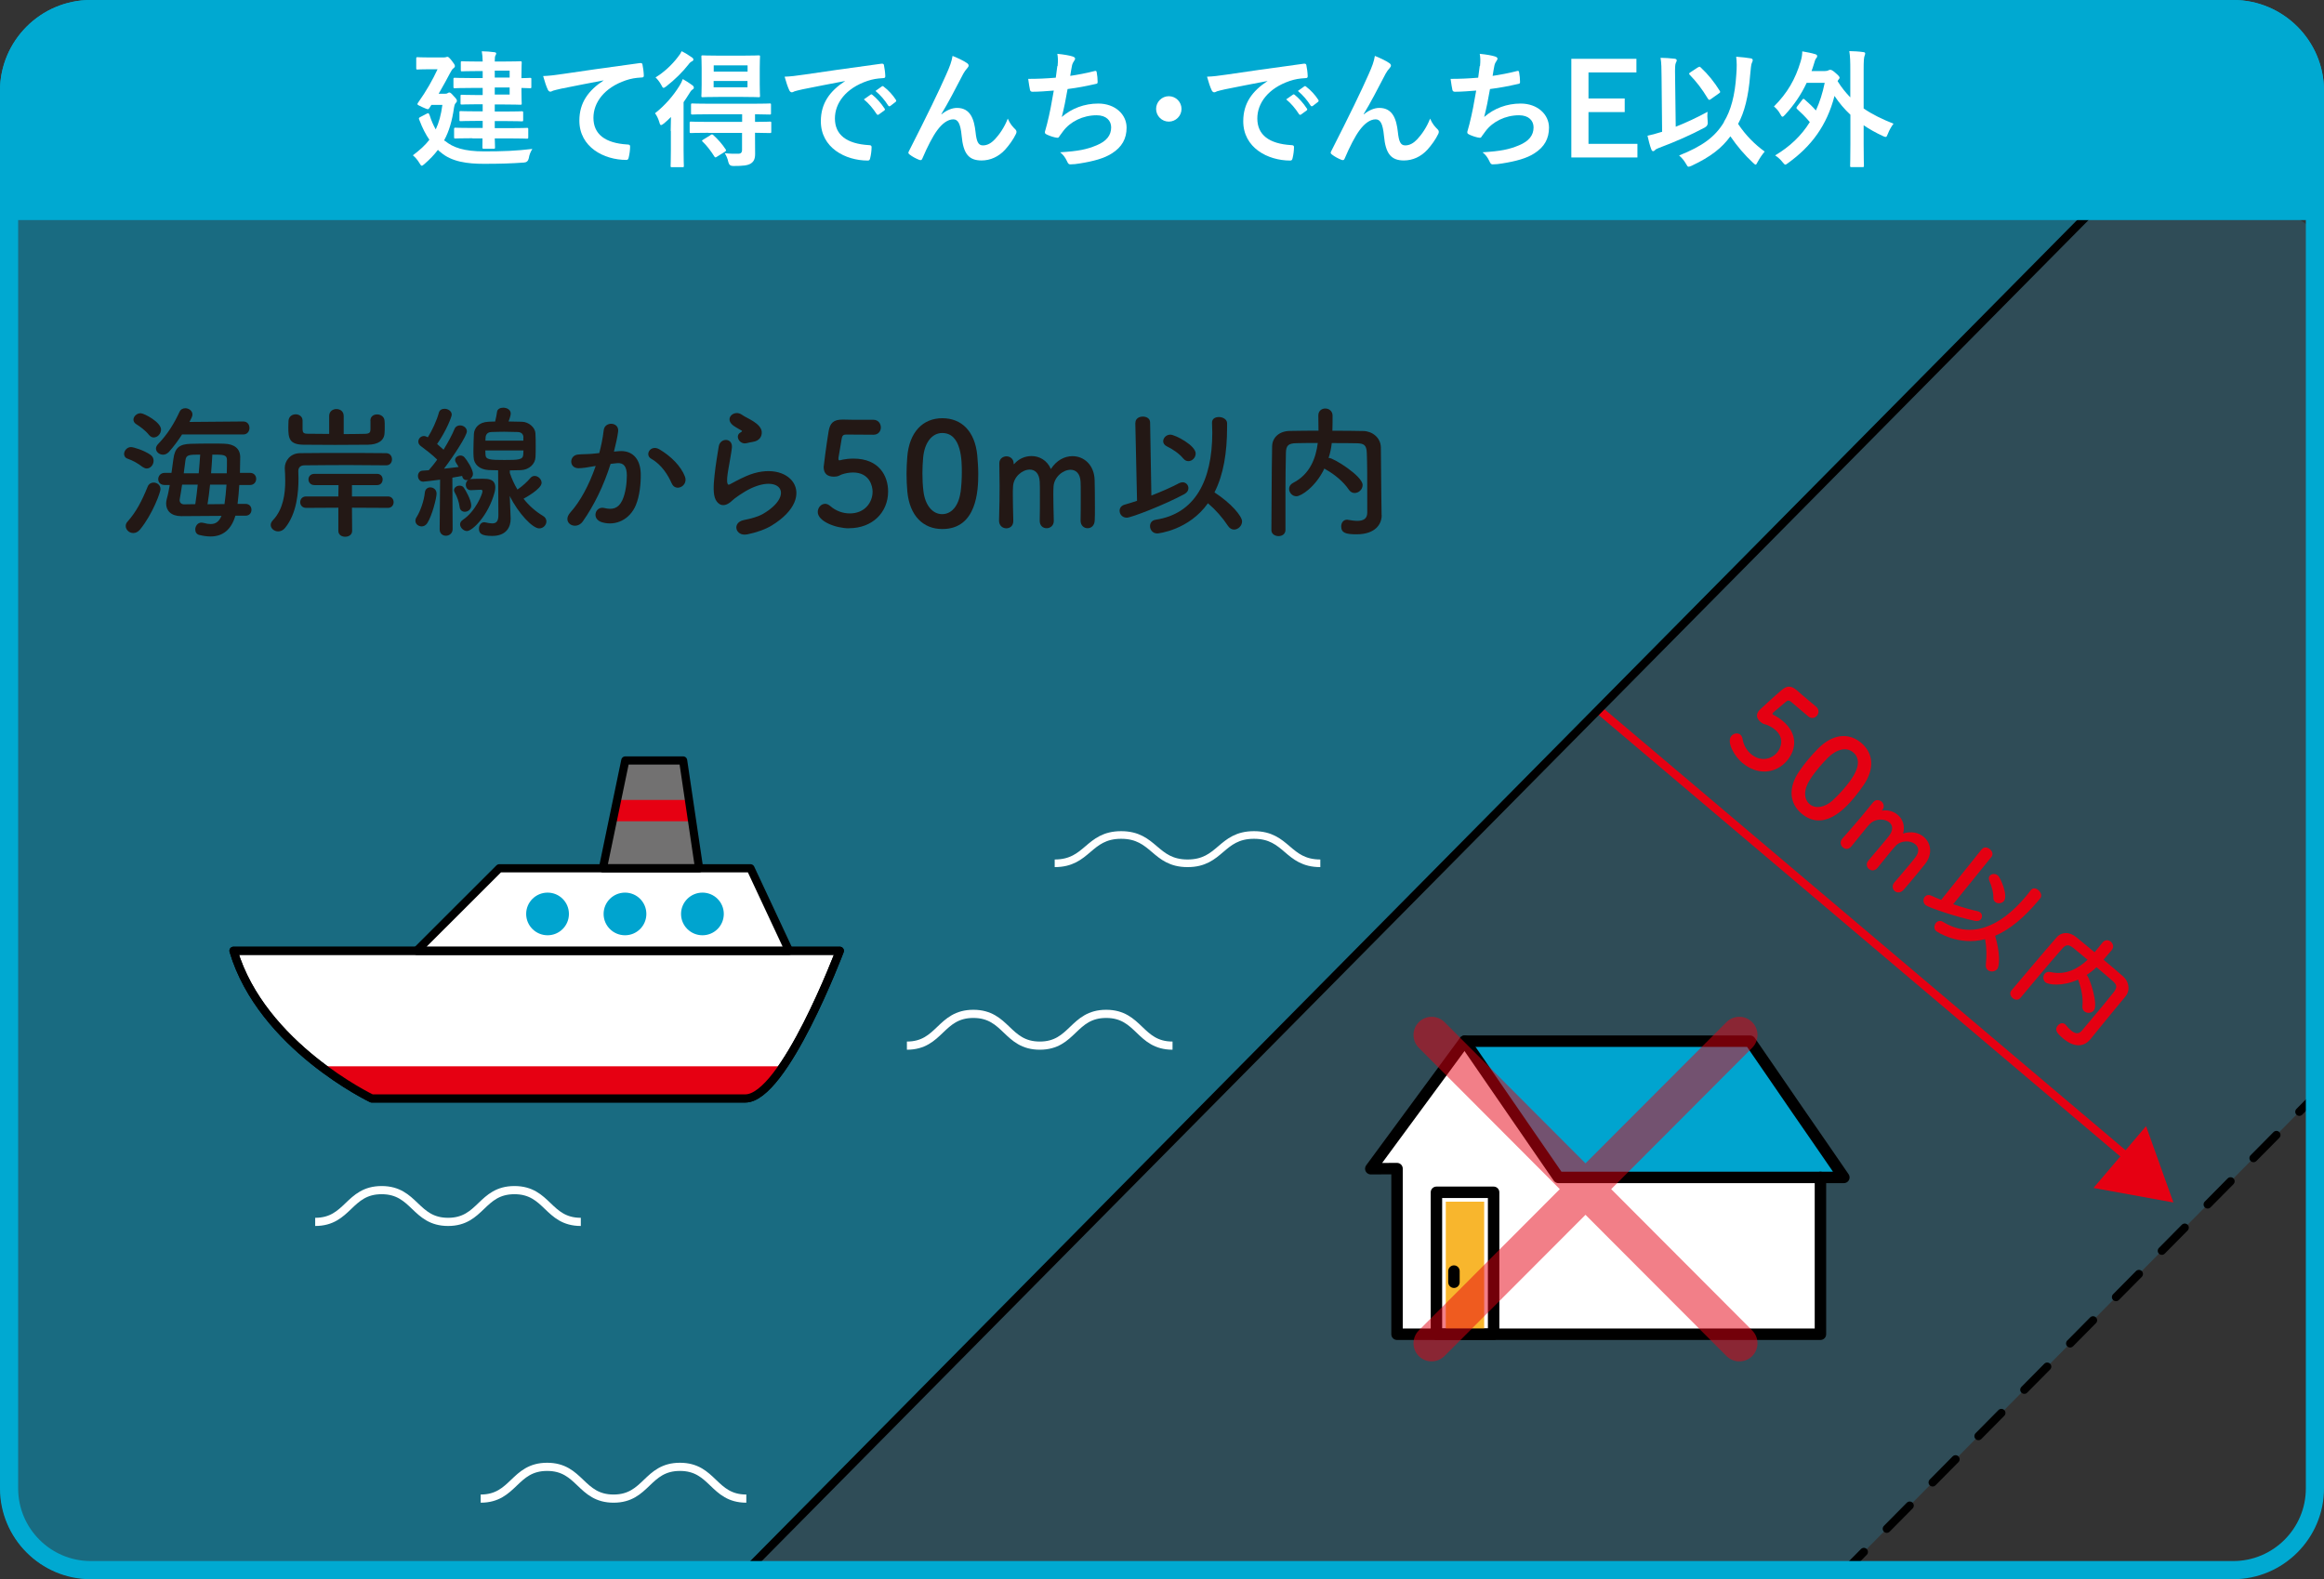 <?xml version="1.0" encoding="UTF-8"?>
<svg id="_レイヤー_2" data-name="レイヤー_2" xmlns="http://www.w3.org/2000/svg" xmlns:xlink="http://www.w3.org/1999/xlink" viewBox="0 0 256 174">
  <rect x="0" y="0" width="256" height="174" fill="#333333" stroke="none"/>
  <defs>
    <style>
      .cls-1, .cls-2, .cls-3, .cls-4, .cls-5, .cls-6, .cls-7, .cls-8 {
        fill: none;
      }

      .cls-9 {
        mask: url(#mask);
      }

      .cls-10 {
        fill: #727171;
      }

      .cls-11 {
        fill: #00a9d1;
      }

      .cls-2 {
        stroke: #e60012;
      }

      .cls-2, .cls-4, .cls-6, .cls-7, .cls-8 {
        stroke-width: .9px;
      }

      .cls-2, .cls-5, .cls-7 {
        stroke-linejoin: round;
      }

      .cls-12 {
        fill: #20aee5;
      }

      .cls-13 {
        fill: url(#_名称未設定グラデーション_3);
      }

      .cls-14 {
        fill: url(#_名称未設定グラデーション_2);
      }

      .cls-15 {
        clip-path: url(#clippath-1);
      }

      .cls-16 {
        clip-path: url(#clippath-3);
      }

      .cls-17 {
        clip-path: url(#clippath-4);
      }

      .cls-18 {
        clip-path: url(#clippath-2);
      }

      .cls-19 {
        clip-path: url(#clippath-5);
      }

      .cls-20 {
        fill: #231815;
      }

      .cls-3 {
        stroke-width: .84px;
      }

      .cls-3, .cls-4 {
        stroke: #fff;
      }

      .cls-3, .cls-4, .cls-6, .cls-8 {
        stroke-miterlimit: 10;
      }

      .cls-21 {
        fill: #fff;
      }

      .cls-22, .cls-23 {
        opacity: .5;
      }

      .cls-22, .cls-24 {
        fill: #e60012;
      }

      .cls-25 {
        fill: #f8b62d;
      }

      .cls-5 {
        stroke-width: 1.26px;
      }

      .cls-5, .cls-6, .cls-7, .cls-8 {
        stroke: #000;
      }

      .cls-5, .cls-7, .cls-8 {
        stroke-linecap: round;
      }

      .cls-26 {
        opacity: .2;
      }

      .cls-8 {
        stroke-dasharray: 3.59 3.59;
      }

      .cls-27 {
        fill: #00a4cf;
      }

      .cls-28 {
        fill: #e50012;
      }

      .cls-29 {
        clip-path: url(#clippath);
      }
    </style>
    <clipPath id="clippath">
      <path class="cls-1" d="M0,24h256v140c0,5.52-4.48,10-10,10H10c-5.52,0-10-4.48-10-10V24h0Z"/>
    </clipPath>
    <clipPath id="clippath-1">
      <rect class="cls-1" x="-8.67" y="-5.04" width="259.24" height="219.13"/>
    </clipPath>
    <clipPath id="clippath-2">
      <polygon class="cls-1" points="2.19 -5.04 -8.68 214.09 34 214.09 51.08 204.55 239.37 14.21 250.56 -5.04 2.19 -5.04"/>
    </clipPath>
    <clipPath id="clippath-3">
      <polygon class="cls-1" points="109.57 -163.94 359.89 64.91 132.32 313 -118 84.14 109.57 -163.94"/>
    </clipPath>
    <linearGradient id="_名称未設定グラデーション_3" data-name="名称未設定グラデーション 3" x1="-6670.42" y1="7257.41" x2="-6668.83" y2="7257.41" gradientTransform="translate(1883.47 1036318.15) rotate(42.48) scale(105.14 -105.14)" gradientUnits="userSpaceOnUse">
      <stop offset="0" stop-color="#fff"/>
      <stop offset=".23" stop-color="#fbfbfb"/>
      <stop offset=".4" stop-color="#f2f2f2"/>
      <stop offset=".56" stop-color="#e2e2e2"/>
      <stop offset=".7" stop-color="#cbcbcb"/>
      <stop offset=".84" stop-color="#adadad"/>
      <stop offset=".97" stop-color="#898989"/>
      <stop offset="1" stop-color="gray"/>
    </linearGradient>
    <mask id="mask" x="-355.95" y="-401.57" width="953.78" height="952.2" maskUnits="userSpaceOnUse">
      <g class="cls-16">
        <polygon class="cls-13" points="99.98 -401.57 597.83 53.6 141.91 550.63 -355.95 95.45 99.98 -401.57"/>
      </g>
    </mask>
    <linearGradient id="_名称未設定グラデーション_2" data-name="名称未設定グラデーション 2" x1="-6670.4" y1="7257.3" x2="-6668.72" y2="7257.3" gradientTransform="translate(1883.48 1036317.94) rotate(42.48) scale(105.14 -105.14)" gradientUnits="userSpaceOnUse">
      <stop offset="0" stop-color="#00a4cf"/>
      <stop offset="1" stop-color="#00a4cf"/>
    </linearGradient>
    <clipPath id="clippath-4">
      <rect class="cls-1" x="51.08" y="14.21" width="259.2" height="241.01"/>
    </clipPath>
    <clipPath id="clippath-5">
      <rect class="cls-1" x="51.08" y="14.21" width="259.2" height="241.01"/>
    </clipPath>
  </defs>
  <g id="_デザイン" data-name="デザイン">
    <g>
      <g class="cls-29">
        <g class="cls-23">
          <g class="cls-15">
            <g class="cls-18">
              <g class="cls-9">
                <polygon class="cls-14" points="109.57 -163.94 359.89 94.91 132.32 343 -118 114.14 109.57 -163.94"/>
              </g>
            </g>
          </g>
        </g>
        <g class="cls-26">
          <g class="cls-17">
            <g class="cls-19">
              <polygon class="cls-12" points="122 255.22 310.28 64.88 239.36 14.21 51.08 204.55 122 255.22"/>
            </g>
          </g>
        </g>
        <line class="cls-2" x1="176.06" y1="78.16" x2="237.16" y2="129.88"/>
        <polygon class="cls-24" points="230.61 130.89 239.41 132.49 236.4 124.08 230.61 130.89"/>
        <line class="cls-6" x1="239.36" y1="14.21" x2="51.08" y2="204.55"/>
        <line class="cls-8" x1="122" y1="255.22" x2="310.28" y2="64.88"/>
        <path class="cls-1" d="M9.18,17.01c-3.97,0-7.18,3.21-7.18,7.16v157.67c0,3.96,3.21,7.17,7.18,7.17h239.64c3.97,0,7.18-3.21,7.18-7.17V24.17c0-3.96-3.21-7.16-7.18-7.16H9.18Z"/>
        <path class="cls-4" d="M63.98,134.63c-3.65,0-3.65-3.5-7.31-3.5s-3.66,3.5-7.31,3.5-3.66-3.5-7.32-3.5-3.66,3.5-7.32,3.5"/>
        <path class="cls-4" d="M82.21,165.12c-3.65,0-3.65-3.5-7.31-3.5s-3.66,3.5-7.31,3.5-3.66-3.5-7.32-3.5-3.66,3.5-7.32,3.5"/>
        <path class="cls-4" d="M129.16,115.21c-3.65,0-3.65-3.5-7.31-3.5s-3.66,3.5-7.31,3.5-3.66-3.5-7.32-3.5-3.66,3.5-7.32,3.5"/>
        <path class="cls-3" d="M145.44,95.12c-3.65,0-3.65-3.12-7.31-3.12s-3.66,3.12-7.31,3.12-3.66-3.12-7.32-3.12-3.66,3.12-7.32,3.12"/>
        <g>
          <polygon class="cls-10" points="66.41 95.67 68.88 83.79 75.25 83.79 77.01 95.67 66.41 95.67"/>
          <polygon class="cls-24" points="76.24 90.49 67.49 90.49 67.98 88.14 75.89 88.14 76.24 90.49"/>
          <path class="cls-21" d="M25.72,104.76h66.79s-6.13,16.27-10.42,16.27h-41.14s-12.11-5.77-15.23-16.27"/>
          <path class="cls-7" d="M25.72,104.76h66.79s-6.13,16.27-10.42,16.27h-41.14s-12.11-5.77-15.23-16.27Z"/>
          <path class="cls-24" d="M86.26,117.49c-1.41,2.06-2.87,3.54-4.17,3.54h-41.14s-2.55-1.21-5.61-3.54h50.91Z"/>
          <polygon class="cls-21" points="45.9 104.76 55 95.67 82.67 95.67 86.92 104.76 45.9 104.76"/>
          <polygon class="cls-7" points="45.9 104.76 55 95.67 82.67 95.67 86.92 104.76 45.9 104.76"/>
          <polygon class="cls-7" points="66.41 95.67 68.88 83.79 75.25 83.79 77.01 95.67 66.41 95.67"/>
          <path class="cls-7" d="M25.72,104.76h66.79s-6.13,16.27-10.42,16.27h-41.14s-12.11-5.77-15.23-16.27Z"/>
          <path class="cls-27" d="M62.67,100.7c0,1.3-1.05,2.35-2.35,2.35s-2.36-1.05-2.36-2.35,1.06-2.35,2.36-2.35,2.35,1.05,2.35,2.35"/>
          <path class="cls-27" d="M71.2,100.7c0,1.3-1.05,2.35-2.35,2.35s-2.36-1.05-2.36-2.35,1.06-2.35,2.36-2.35,2.35,1.05,2.35,2.35"/>
          <path class="cls-27" d="M79.73,100.7c0,1.3-1.05,2.35-2.35,2.35s-2.36-1.05-2.36-2.35,1.06-2.35,2.36-2.35,2.35,1.05,2.35,2.35"/>
        </g>
        <g>
          <path class="cls-28" d="M191.96,84.09c-.93-.78-1.8-2.33-1.24-3,.25-.3.71-.38,1-.13.11.09.19.24.23.45.11.71.48,1.29.94,1.68,1.05.88,2.24.58,2.88-.19.33-.39.92-1.53-.25-2.51-.27-.23-.6-.4-.91-.53-.18-.07-.34-.06-.51-.19-.05-.04-.11-.07-.16-.12-.44-.37-.56-.81-.15-1.29.07-.08,1.58-1.47,2.47-2.23.56-.47,1.01-.53,1.65.01.02.02.04.03.07.06.28.26.43.38,2.08,1.77.35.3.31.72.08.99-.21.25-.6.37-.94.08-.28-.24-1.63-1.39-1.94-1.64-.19-.16-.35-.14-.53.02-.35.31-1.17.99-1.37,1.16-.03.03-.04.05-.06.07-.07.08-.07.13-.01.18.05.04.16.08.27.14.21.11.51.31.81.56,1.8,1.51,1.42,3.26.5,4.36-1.23,1.47-3.27,1.67-4.92.28Z"/>
          <path class="cls-28" d="M198.2,84.97c.32-.47.66-.91,1.01-1.33.32-.38.67-.76,1.05-1.15,1.61-1.63,3.38-1.8,4.75-.65,1.35,1.13,1.52,2.85.27,4.67-.33.48-.67.94-1.04,1.38-.95,1.14-3.34,3.8-5.78,1.76-1.34-1.12-1.52-2.85-.26-4.68ZM201.91,88.15c.43-.39.88-.86,1.28-1.34.65-.77,2.32-2.77.94-3.92-.71-.59-1.78-.39-2.78.6-.34.35-.67.7-.98,1.07-.35.42-.69.86-.98,1.32-.74,1.13-.7,2.18-.04,2.73.62.52,1.62.4,2.56-.44Z"/>
          <path class="cls-28" d="M208.69,97.21c.34-.38.95-1.11,1.46-1.72.38-.45.71-.85.84-1.03.47-.62.36-1.12,0-1.43-.53-.45-1.6-.47-2.2.19-.14.15-.3.34-.5.58-.36.43-.84,1.03-1.48,1.83t-.02.02c-.28.33-.68.3-.93.09-.24-.2-.34-.58-.04-.93h0c.34-.39.95-1.12,1.46-1.73.38-.45.71-.85.84-1.03.47-.64.36-1.14,0-1.44-.52-.44-1.58-.45-2.19.22-.14.15-.31.34-.5.58-.36.43-.84,1.03-1.48,1.83-.34.42-.73.32-.95.13-.25-.21-.36-.61-.07-.96t.02-.02c.93-1.05,1.53-1.75,2.08-2.4.42-.5.82-1,1.3-1.59t.02-.02c.28-.33.68-.25.91-.06.23.19.37.58.08.93-.03.03-.03.06-.03.06,0,0,.05,0,.07,0,.63-.09,1.22.1,1.66.47.55.46.84,1.22.59,2.06.91-.29,1.73-.1,2.28.37.8.67,1.02,1.89.13,3.01-.29.36-1,1.24-1.62,1.97-.28.33-.53.63-.73.85-.33.37-.72.35-.98.14-.24-.2-.33-.6-.04-.95h0Z"/>
          <path class="cls-28" d="M218.31,93.57h0c.25-.3.63-.22.89,0,.25.21.4.56.17.84l-4.22,5.22c1,.34,1.97.62,2.7.77.12.03.21.07.29.14.23.19.24.53.06.75-.13.15-.33.23-.63.18-2.03-.42-5.14-1.48-5.45-1.74-.3-.25-.3-.66-.1-.91.16-.19.42-.28.75-.12.34.15.7.31,1.06.45l4.47-5.58ZM213.3,102.61c-.3-.25-.26-.67-.05-.92.18-.21.47-.31.79-.11,3.06,1.87,6.24.62,9.11-2.8.19-.22.37-.46.55-.7,0-.01.02-.02.02-.02.23-.27.56-.2.81.01.27.23.44.62.22.9-.08.1-.17.2-.25.3-1.48,1.76-3.04,3.12-4.73,3.84.54,1.77.53,3.31.23,3.67-.26.31-.76.34-1.04.1-.15-.13-.25-.34-.21-.61.1-.94.09-1.86-.08-2.79-2.93.77-5.27-.8-5.37-.88ZM219.58,98.9c.01-.57-.19-1.29-.44-1.84-.1-.22-.07-.43.04-.56.19-.23.6-.29.89-.04.33.28,1.15,2.25.67,2.82-.25.29-.7.32-.96.1-.13-.11-.21-.26-.2-.48Z"/>
          <path class="cls-28" d="M230.2,114.58s0,0-.02.02c-.49.58-1.53.98-2.88-.15-.75-.62-1.01-1-.62-1.46.2-.24.54-.35.81-.13.02.02.04.05.07.08.19.23.38.44.58.6.4.34.81.46,1.19.02,2.34-2.79,2.82-3.36,3.5-4.23.46-.59.33-.85-.14-1.27-.58-.51-1.17-1-1.75-1.49-.34.32-.7.61-1.1.86.02.02.03.03.04.03.31.26,1.29,3.24.76,3.88-.26.31-.74.34-1.04.09-.15-.13-.24-.32-.21-.59.09-.85-.1-1.88-.43-2.76-.02-.05-.04-.1-.04-.15-1.72.79-3.28.58-3.61.3-.29-.25-.29-.69-.07-.95.13-.15.34-.24.62-.18,1.72.4,3.09-.41,4.1-1.35-.51-.43-1.02-.85-1.52-1.26-.58-.47-.87-.44-1.3.06-.78.89-1.55,1.79-2.31,2.69l-2.27,2.71c-.24.29-.6.23-.85.03-.25-.21-.38-.56-.15-.84h0c1.57-1.84,3.29-3.92,4.98-5.85.54-.63,1.42-.65,2.17-.03.66.54,1.34,1.09,2.02,1.66.34-.4.68-.83.88-1.08.28-.33.66-.29.91-.08.25.21.37.6.09.93-.22.26-.57.68-.9,1.05.72.61,1.46,1.22,2.17,1.85.59.52.84,1.47.25,2.2-.93,1.14-1.86,2.23-2.78,3.38l-1.15,1.42Z"/>
        </g>
        <g>
          <polyline class="cls-21" points="151 128.77 161.34 114.72 169.2 114.72 177.06 114.72 184.92 114.72 192.78 114.72 195.36 118.47 197.94 122.23 200.53 125.98 203.11 129.73 200.53 129.73 200.53 147.01 168.78 147.01 153.89 147.01 153.89 128.76 151 128.77 161.34 114.72"/>
          <polygon class="cls-27" points="171.67 129.73 161.34 114.72 192.78 114.72 203.11 129.73 171.67 129.73"/>
          <polyline class="cls-5" points="151 128.77 161.34 114.72 169.2 114.72 177.06 114.72 184.92 114.72 192.78 114.72 195.36 118.47 197.94 122.23 200.53 125.98 203.11 129.73 200.53 129.73 200.53 147.01 168.78 147.01 153.89 147.01 153.89 128.76 151 128.77 161.34 114.72"/>
          <rect class="cls-25" x="159.26" y="132.4" width="4.23" height="14.6"/>
          <rect class="cls-5" x="158.23" y="131.37" width="6.3" height="15.63"/>
          <line class="cls-5" x1="160.16" y1="140.05" x2="160.16" y2="141.28"/>
          <polyline class="cls-5" points="161.34 114.72 171.67 129.73 200.53 129.73"/>
          <path class="cls-22" d="M177.48,131.02l15.53-15.57c.78-.78.78-2.05,0-2.83s-2.05-.78-2.83,0l-15.53,15.56-15.53-15.56c-.78-.78-2.05-.78-2.83,0-.78.78-.78,2.05,0,2.83l15.53,15.57-15.53,15.57c-.78.78-.78,2.05,0,2.83.39.39.9.58,1.41.58s1.02-.2,1.42-.59l15.53-15.56,15.53,15.56c.39.39.9.59,1.42.59s1.02-.19,1.41-.58c.78-.78.78-2.05,0-2.83l-15.53-15.57Z"/>
        </g>
      </g>
      <g>
        <g>
          <path class="cls-20" d="M15.73,51.47c-.55-.43-1.1-.73-1.67-.93-.28-.09-.39-.32-.39-.52,0-.36.32-.76.76-.76.27,0,1.43.35,2.14.85.25.17.35.41.35.66,0,.43-.33.85-.76.85-.12,0-.28-.05-.42-.16ZM14.67,58.73c-.44,0-.82-.36-.82-.77,0-.17.06-.35.21-.5.95-1.07,1.56-2.25,2.21-3.85.12-.3.38-.44.65-.44.38,0,.76.27.76.73,0,.31-.84,2.71-2.25,4.44-.24.28-.49.39-.74.39ZM16.42,47.93c-.44-.55-1.04-.96-1.42-1.2-.21-.13-.3-.32-.3-.49,0-.35.36-.71.79-.71.39,0,2.25.99,2.25,1.8,0,.46-.39.87-.8.87-.19,0-.36-.08-.52-.27ZM20.05,47.88c-.43.66-.9,1.31-1.45,1.92-.19.2-.43.3-.63.3-.41,0-.79-.3-.79-.68,0-.16.08-.33.24-.5,1.04-1.07,1.78-2.29,2.36-3.55.13-.28.38-.39.63-.39.39,0,.79.28.79.69,0,.21-.14.46-.33.82l5.93-.05c.46,0,.68.36.68.71s-.22.72-.68.72h-6.75ZM25.93,56.82c-.46,1.56-1.4,2.29-2.74,2.29-.38,0-.8-.06-1.25-.17-.3-.08-.43-.33-.43-.6,0-.36.25-.76.68-.76.06,0,.14.02.22.03.3.09.57.13.79.13.58,0,.93-.28,1.2-.9l-4.4.03h-.03c-1.13,0-1.67-.61-1.67-1.39,0-.17.03-.35.08-.54.13-.44.22-.95.32-1.5h-.55c-.5,0-.72-.32-.72-.65s.25-.69.72-.69h.74c.06-.5.14-1.02.21-1.53.16-1.23.66-1.64,1.92-1.67.68-.02,1.51-.03,2.32-.03.49,0,.96,0,1.37.02,1.04.03,1.75.5,1.75,1.48,0,.5-.02,1.1-.03,1.73h1.1c.47,0,.69.33.69.66s-.22.68-.69.68h-1.17c-.05.74-.11,1.45-.19,2.08h.88c.43,0,.65.31.65.65s-.22.65-.65.65h-1.12ZM21.51,55.56c.11-.68.19-1.4.27-2.16h-1.72c-.1.63-.19,1.23-.27,1.65v.08c0,.24.19.44.49.44l1.23-.02ZM21.89,52.15c.06-.74.13-1.45.16-2.06-1.23,0-1.54.02-1.62.61-.05.39-.11.91-.19,1.45h1.66ZM24.73,55.54c.09-.63.17-1.37.22-2.14h-1.81c-.08.76-.17,1.5-.28,2.16l1.88-.02ZM24.98,52.15c.02-.54.02-1.04.02-1.48,0-.58-.43-.58-1.61-.58-.03.61-.08,1.32-.14,2.06h1.73Z"/>
          <path class="cls-20" d="M42.52,51.27c-1.43-.02-2.84-.03-4.21-.03-1.67,0-3.26.02-4.76.03-.49,0-.69.27-.69.65,0,.22.02.49.02.8,0,1.48-.17,3.85-1.48,5.45-.22.27-.49.38-.76.38-.43,0-.82-.32-.82-.71,0-.17.08-.35.24-.52,1.15-1.2,1.36-2.95,1.36-4.33,0-.54-.03-1.01-.05-1.39v-.06c0-.73.58-1.59,1.66-1.61,1.47-.02,3.03-.02,4.63-.02s3.26,0,4.87.02c.43,0,.65.33.65.68s-.22.66-.63.66h-.02ZM40.8,46.37v-.03c0-.46.36-.68.74-.68s.8.24.82.71c.02.14.02.38.02.63s0,.5-.02.69c-.02.85-.71,1.29-1.83,1.31-1.12,0-2.38.02-3.62.02s-2.44-.02-3.48-.02c-1.59-.02-1.67-.74-1.67-1.94,0-.25.02-.5.02-.68.02-.49.41-.73.79-.73s.76.24.76.69v.96c.02.32.05.49.57.49.66,0,1.48.02,2.36.02v-1.97c0-.52.39-.77.8-.77s.8.25.8.77v1.99c.84,0,1.66-.02,2.37-.03.49-.02.57-.17.58-.49v-.95ZM38.77,55.94l.02,2.55c0,.44-.38.65-.76.65s-.76-.2-.76-.65v-2.55l-3.55.02c-.43,0-.65-.31-.65-.63s.22-.63.65-.63h3.55l.02-1.25h-2.65c-.44,0-.66-.32-.66-.63s.22-.61.66-.61h6.9c.41,0,.61.31.61.61,0,.32-.2.63-.61.63h-2.77v1.25h3.97c.41,0,.62.32.62.63s-.21.63-.62.63l-3.97-.02Z"/>
          <path class="cls-20" d="M46.45,58c-.35,0-.69-.25-.69-.61,0-.13.03-.27.13-.41.43-.69.82-1.81.91-2.73.05-.38.32-.55.6-.55.35,0,.69.25.69.69,0,.47-.49,2.44-1.03,3.26-.16.24-.39.35-.61.35ZM48.43,58.32l.05-5.47c-.8.11-1.76.22-1.86.22-.38,0-.58-.32-.58-.63,0-.28.17-.57.5-.58.19-.02.43-.03.69-.05.28-.33.62-.72.93-1.17-.49-.5-1.42-1.21-1.78-1.47-.21-.14-.3-.33-.3-.52,0-.31.27-.61.63-.61.09,0,.19.03.42.14.44-.69.99-1.86,1.21-2.7.08-.32.35-.44.63-.44.38,0,.79.25.79.65,0,.24-.6,1.78-1.61,3.23.25.21.5.44.71.63.5-.82.95-1.65,1.2-2.27.11-.28.36-.41.61-.41.38,0,.76.27.76.66,0,.47-1.43,2.68-2.52,4.11.61-.06,1.21-.14,1.61-.19-.1-.17-.21-.35-.3-.49-.06-.09-.09-.19-.09-.28,0-.28.3-.49.6-.49.14,0,.3.06.41.17.27.28.96,1.34.96,1.86,0,.25-.16.47-.36.58.03-.02.08-.02.13-.02.39-.02.85-.03,1.32-.03.55,0,1.37.02,1.37.95,0,.17-.03.36-.08.55-.69,2.58-2.46,4.26-3.04,4.26-.38,0-.76-.38-.76-.74,0-.17.09-.35.3-.49,1.42-.95,2.17-2.87,2.17-3.15,0-.11-.08-.17-.17-.17s-1.06.05-1.12.05c-.38,0-.55-.3-.55-.6,0-.2.1-.43.27-.54-.06.02-.13.03-.19.03-.22,0-.41-.13-.47-.41l-.02-.05c-.25.05-.63.11-1.07.19l.03,5.67c0,.47-.38.73-.74.73s-.69-.24-.69-.71v-.02ZM51.21,56.39c-.28,0-.54-.16-.58-.54-.08-.57-.27-1.12-.54-1.59-.05-.09-.08-.17-.08-.25,0-.3.32-.5.61-.5.19,0,.36.06.47.22.17.24.82,1.34.82,1.97,0,.44-.38.69-.71.69ZM54.88,51.82c-.36,0-.72-.02-1.07-.03-.99-.06-1.62-.63-1.64-1.43-.02-.25-.02-.49-.02-.74,0-.6.03-1.2.05-1.78.03-.69.55-1.32,1.58-1.37.25-.02.5-.02.76-.02.09-.35.17-.77.21-1.06.03-.32.35-.47.68-.47.41,0,.83.22.83.65,0,.06-.02.3-.24.87.49,0,.98.02,1.48.03.77.02,1.45.65,1.48,1.26.03.47.03.96.03,1.45,0,.41,0,.8-.02,1.17-.03.77-.69,1.4-1.58,1.45-.43.02-.83.03-1.25.03v.28c.21.63.49,1.25.84,1.83.54-.36,1.1-.88,1.43-1.28.14-.16.3-.22.47-.22.38,0,.76.36.76.76,0,.68-1.88,1.69-1.99,1.75.6.76,1.32,1.4,2.14,1.89.27.16.38.38.38.61,0,.38-.33.77-.79.77-.74,0-2.3-1.66-3.26-3.58l.02.19.09,2.25v.11c0,.84-.44,1.86-2.03,1.86-1.2,0-1.46-.28-1.46-.8,0-.36.21-.71.58-.71.03,0,.08,0,.13.02.28.06.54.11.74.11.43,0,.69-.19.69-.91l-.03-4.93ZM53.46,49.63c0,.16.02.33.02.47.02.55.49.58,2.08.58s2.05-.02,2.08-.61c0-.14.02-.28.02-.44h-4.19ZM57.66,48.18c-.02-.35-.22-.57-.65-.58-.51-.02-.99-.03-1.47-.03s-.95.02-1.4.03c-.47.02-.63.3-.65.6,0,.11-.02.22-.02.35h4.18v-.36Z"/>
          <path class="cls-20" d="M68.18,49.71c1.32-.11,2.33.66,2.4,2.43.03,1.1-.12,2.52-.54,3.52-.65,1.56-2.19,2.33-3.71,1.89-1.24-.36-.74-1.81.22-1.58.9.22,1.56.08,2-.85.36-.77.5-1.89.5-2.73,0-.96-.33-1.42-1.06-1.36-.24.02-.47.05-.73.08-.77,2.44-1.83,4.59-3.06,6.34-.76,1.07-2.4.16-1.37-.99,1.09-1.21,2.06-3.01,2.79-5.12l-.19.03c-.68.13-1.29.22-1.7.22-1.07,0-1.06-1.42-.05-1.51.49-.05.98-.03,1.54-.08l.79-.08c.19-.69.39-1.62.49-2.51.11-1.02,1.72-.93,1.59.13-.06.54-.27,1.48-.46,2.22l.52-.05ZM73.99,53.26c-.38-.87-1.09-2.06-2.25-2.71-.77-.43-.08-1.61.9-1.04,1.26.74,2.38,1.86,2.81,3,.39,1.04-1.03,1.73-1.45.76Z"/>
          <path class="cls-20" d="M82.29,58.88c-1.28.25-1.69-1.31-.35-1.58.82-.16,1.62-.39,2.11-.68,1.73-1.01,2.21-2.1,1.88-2.73s-1.48-.87-3.15-.11c-.93.43-1.92,1.17-2.11,1.36-.93.9-1.56.46-1.84-.09-.28-.55-.25-1.53-.12-2.68.12-1.15.33-2.36.46-3.17.16-1.01,1.59-.98,1.45.16-.08.66-.25,1.54-.38,2.3-.13.77-.21,1.36-.09,1.64.05.13.13.13.27.05.32-.17,1.06-.58,1.8-.9,4.76-2.06,8.12,2.19,2.79,5.45-.66.41-1.66.77-2.7.98ZM82.23,48.83c-.76.19-1.32-.82-.66-1.18.08-.05.24-.13.13-.2-.33-.21-.87-.46-1.12-.74-.68-.74.36-1.58,1.15-1.01.28.21.82.44,1.28.74.46.3.87.68.9,1.15.03.46-.21.98-.99,1.1-.21.03-.43.08-.68.14Z"/>
          <path class="cls-20" d="M93.53,58.21c-1.45,0-3.45-.76-3.45-1.8,0-.47.36-.9.82-.9.17,0,.36.08.55.24.65.57,1.43.82,2.16.82,1.64,0,2.51-1.2,2.51-2.4,0-.61-.33-2.11-2.16-2.11-.43,0-.87.09-1.25.22-.22.08-.36.21-.61.22-.08,0-.16.02-.24.02-.69,0-1.13-.31-1.13-1.07,0-.13.32-2.57.55-3.96.16-.87.52-1.26,1.53-1.26h.11c.46.02.69.02,3.28.02.55,0,.83.43.83.85,0,.39-.27.8-.8.8-.44,0-2.57-.02-3.04-.02-.3,0-.42.14-.47.43-.08.55-.31,1.81-.36,2.13v.11c0,.13.03.17.12.17.08,0,.21-.05.36-.08.28-.06.71-.11,1.18-.11,2.82,0,3.81,1.91,3.81,3.62,0,2.3-1.72,4.05-4.3,4.05Z"/>
          <path class="cls-20" d="M99.95,54.2c-.06-.68-.09-1.34-.09-2,0-.6.03-1.21.08-1.86.22-2.74,1.72-4.26,3.86-4.26s3.59,1.45,3.85,4.08c.06.69.11,1.39.11,2.06,0,1.78-.14,6.07-3.96,6.07-2.1,0-3.59-1.45-3.85-4.1ZM105.81,54.26c.09-.69.14-1.47.14-2.22,0-1.21,0-4.33-2.16-4.33-1.1,0-1.94,1.01-2.1,2.7-.05.58-.08,1.17-.08,1.73,0,.66.03,1.32.11,1.97.19,1.61,1.04,2.54,2.06,2.54s1.8-.88,2.02-2.38Z"/>
          <path class="cls-20" d="M119.03,57.37c.02-.61.02-1.75.02-2.71,0-.71,0-1.32-.02-1.59-.05-.93-.54-1.31-1.1-1.31-.83,0-1.83.8-1.88,1.88-.02.25-.02.55-.02.91,0,.68.02,1.59.05,2.82v.03c0,.52-.39.8-.79.8s-.76-.27-.76-.82v-.02c.02-.61.02-1.75.02-2.71,0-.71,0-1.32-.02-1.59-.06-.95-.55-1.32-1.1-1.32-.82,0-1.8.8-1.84,1.89-.02.25-.02.55-.02.91,0,.68.02,1.59.05,2.82.02.65-.43.85-.77.85-.39,0-.8-.28-.8-.84v-.03c.05-1.69.06-2.79.06-3.81,0-.79-.02-1.54-.03-2.46v-.03c0-.52.43-.76.79-.76s.79.25.79.79c0,.05.02.08.02.08.02,0,.05-.03.06-.05.5-.57,1.2-.85,1.89-.85.87,0,1.72.47,2.13,1.43.61-.96,1.51-1.42,2.38-1.42,1.25,0,2.4.95,2.44,2.66.02.55.03,1.91.03,3.06,0,.52,0,.99-.02,1.34-.02.6-.39.88-.79.88s-.77-.3-.77-.84v-.02Z"/>
          <path class="cls-20" d="M125.07,46.6v-.02c0-.46.41-.68.82-.68s.8.21.8.65l.14,8.05c1.18-.46,2.29-.95,3.07-1.37.13-.06.25-.09.38-.09.36,0,.63.3.63.65,0,.24-.13.47-.44.65-2.19,1.18-5.86,2.6-6.35,2.6s-.79-.38-.79-.76c0-.3.17-.58.6-.69.42-.13.88-.25,1.32-.41l-.19-8.57ZM127.44,58.77c-.47,0-.76-.41-.76-.8,0-.33.19-.65.65-.71,4.26-.65,6.21-4.24,6.21-9.6,0-.35-.02-.71-.03-1.07v-.03c0-.43.36-.61.76-.61.42,0,.88.24.9.66v.47c0,2.76-.39,5.22-1.39,7.17,1.86,1.21,3.04,2.63,3.04,3.2,0,.49-.44.9-.88.9-.24,0-.49-.13-.66-.39-.63-.95-1.36-1.78-2.22-2.51-2.1,2.96-5.45,3.33-5.61,3.33ZM130.35,50.53c-.43-.54-1.17-1.04-1.83-1.36-.27-.13-.39-.35-.39-.55,0-.36.33-.73.79-.73.52,0,2.79,1.18,2.79,2.08,0,.46-.39.84-.8.84-.21,0-.39-.08-.55-.28Z"/>
          <path class="cls-20" d="M152.2,56.76v.03c0,.91-.65,2.08-2.76,2.08-1.17,0-1.7-.14-1.7-.87,0-.38.22-.74.65-.74.03,0,.08.02.13.02.35.06.69.11.99.11.63,0,1.1-.21,1.1-.9,0-4.37,0-5.26-.05-6.59-.03-.9-.35-1.04-1.1-1.06-.93-.02-1.84-.02-2.76-.02-.06.55-.17,1.1-.35,1.64h.06c.49,0,3.69,1.99,3.69,2.98,0,.49-.43.88-.88.88-.24,0-.47-.11-.65-.38-.57-.85-1.54-1.66-2.52-2.21-.06-.03-.11-.06-.16-.11-.98,2.05-2.57,3.06-3.09,3.06-.46,0-.8-.41-.8-.82,0-.24.13-.49.43-.65,1.89-.96,2.52-2.76,2.73-4.4-.8,0-1.59,0-2.36.02-.9.02-1.13.27-1.15,1.06-.03,1.42-.05,2.84-.05,4.26v4.24c0,.46-.38.68-.76.68s-.79-.22-.79-.66v-.02c.03-2.9.02-6.13.08-9.21.02-.99.8-1.69,1.97-1.7,1.02-.02,2.07-.03,3.14-.03,0-.63-.02-1.29-.02-1.67,0-.52.38-.77.77-.77s.8.27.8.79c0,.41,0,1.07-.02,1.66,1.14,0,2.29,0,3.42.03.95.02,1.91.71,1.92,1.83.03,1.77.02,3.48.05,5.25l.03,2.19Z"/>
        </g>
        <g>
          <path class="cls-11" d="M256,24.25H0v-14.25C0,4.48,4.48,0,10,0h236c5.52,0,10,4.48,10,10v14.25Z"/>
          <g>
            <path class="cls-21" d="M48.99,15.5c.91.77,2.16,1.18,4.33,1.18s3.53-.06,5.32-.27c-.2.32-.34.66-.39,1.02q-.1.46-.53.48c-1.4.1-2.61.14-4.41.14s-3.56-.21-4.79-1.29c-.1-.08-.2-.15-.28-.25-.41.55-.9,1.05-1.47,1.55-.15.13-.24.2-.31.2-.08,0-.14-.1-.25-.28-.21-.36-.46-.64-.73-.87.74-.55,1.34-1.09,1.82-1.71-.41-.59-.77-1.29-1.09-2.14-.1-.22-.1-.27.08-.36l.69-.36c.24-.13.25-.07.35.17.2.62.42,1.12.67,1.55.35-.74.59-1.62.73-2.7h-1.21l-.22.34c-.06.08-.1.13-.17.13-.1,0-.25-.07-.59-.22-.42-.2-.56-.25-.56-.34,0-.04.03-.1.08-.17.92-1.29,1.6-2.51,2.14-3.67h-.92c-.91,0-1.19.03-1.28.03-.14,0-.15-.01-.15-.15v-1.04c0-.15.01-.17.15-.17.08,0,.36.03,1.28.03h1.53c.14,0,.25-.01.31-.03s.11-.04.17-.04c.08,0,.18.06.46.41.24.31.36.48.36.6s-.06.17-.14.24c-.15.08-.27.32-.38.52-.32.59-.74,1.4-1.27,2.3h.67c.14,0,.24-.01.32-.07.08-.04.11-.07.18-.07.11,0,.22.08.5.41.28.29.34.39.34.5s-.04.17-.15.28c-.1.11-.13.27-.17.49-.2,1.41-.53,2.58-1.09,3.6l.07.06ZM52.05,15.23c-1.33,0-1.79.03-1.88.03-.14,0-.15-.01-.15-.17v-.85c0-.15.01-.17.15-.17.08,0,.55.03,1.88.03h1.12v-.78h-.62c-1.26,0-1.71.03-1.79.03-.14,0-.15-.01-.15-.15v-.81c0-.14.01-.15.15-.15.08,0,.53.03,1.79.03h.62v-.78h-.76c-1.09,0-1.44.03-1.53.03-.14,0-.15-.01-.15-.15v-.78c0-.14.01-.15.15-.15.08,0,.43.03,1.53.03h.76v-.78h-1.26c-1.29,0-1.72.03-1.81.03-.14,0-.15-.01-.15-.17v-.83c0-.14.01-.15.15-.15.08,0,.52.03,1.81.03h1.26v-.77h-.52c-1.25,0-1.65.03-1.74.03-.14,0-.15-.01-.15-.15v-.81c0-.14.01-.15.15-.15.08,0,.49.03,1.74.03h.52c-.01-.49-.04-.81-.1-1.13.53.01.91.04,1.37.1.14.01.22.06.22.14s-.04.14-.08.22c-.06.1-.08.24-.08.67h.81c1.29,0,1.9-.03,1.99-.03.15,0,.17.01.17.15,0,.08-.03.5-.03,1.39v.32c.43,0,.87-.03.94-.03.14,0,.15.01.15.15v.84c0,.14-.01.15-.15.15-.07,0-.5-.01-.94-.03v.34c0,.88.03,1.29.03,1.36,0,.14-.01.15-.17.15-.08,0-.7-.03-1.99-.03h-.81v.78h1.18c1.26,0,1.69-.03,1.78-.03.15,0,.17.01.17.15v.81c0,.14-.01.15-.17.15-.08,0-.52-.03-1.78-.03h-1.18v.78h1.65c1.34,0,1.81-.03,1.89-.03.14,0,.15.01.15.17v.85c0,.15-.01.17-.15.17-.08,0-.55-.03-1.89-.03h-1.65c.01.62.03.91.03.97,0,.15-.01.17-.15.17h-1.07c-.15,0-.17-.01-.17-.17,0-.03.01-.35.01-.97h-1.11ZM54.5,7.78v.77h1.64v-.77h-1.64ZM56.14,9.64h-1.64v.78h1.64v-.78Z"/>
            <path class="cls-21" d="M66.52,8.85c-1.71.32-3.21.62-4.71.92-.53.13-.67.15-.88.22-.1.04-.2.11-.31.11-.1,0-.21-.08-.27-.21-.18-.38-.34-.87-.52-1.51.71-.03,1.13-.08,2.23-.24,1.72-.25,4.8-.71,8.42-1.19.21-.03.28.06.29.15.07.32.14.84.15,1.23,0,.17-.08.21-.27.21-.66.04-1.11.11-1.71.31-2.38.81-3.57,2.45-3.57,4.13,0,1.81,1.29,2.79,3.73,2.94.22,0,.31.06.31.21,0,.36-.06.85-.15,1.2-.04.21-.1.29-.27.29-2.46,0-5.17-1.41-5.17-4.33,0-1.99,1-3.33,2.69-4.44v-.03Z"/>
            <path class="cls-21" d="M73.88,14.43c0-.43.01-1.02.03-1.54-.25.25-.5.49-.77.71-.15.11-.25.18-.32.18-.08,0-.13-.08-.18-.28-.11-.39-.32-.83-.49-1.02,1.11-.87,2.02-1.93,2.7-3.03.14-.21.27-.48.36-.74.36.2.71.43,1.04.67.13.1.18.17.18.28,0,.1-.04.14-.15.21-.13.07-.25.25-.39.49-.18.29-.38.6-.59.9v5.27c0,1.13.03,1.67.03,1.74,0,.14-.01.15-.15.15h-1.16c-.14,0-.15-.01-.15-.15,0-.08.03-.6.03-1.74v-2.1ZM76.18,6.3c.13.08.2.15.2.27,0,.08-.06.14-.14.18-.14.06-.27.17-.42.38-.63.8-1.47,1.64-2.42,2.38-.15.11-.24.17-.31.17-.08,0-.14-.1-.25-.32-.17-.32-.41-.63-.63-.83.94-.57,1.82-1.4,2.45-2.23.2-.24.34-.46.43-.66.39.2.74.41,1.09.66ZM78.04,14.63c-1.37,0-1.83.03-1.92.03-.14,0-.15-.01-.15-.17v-.94c0-.14.01-.15.15-.15.08,0,.55.03,1.92.03h3.71v-.84h-3.56c-1.36,0-1.82.03-1.9.03-.15,0-.17-.01-.17-.15v-.92c0-.14.01-.15.17-.15.08,0,.55.03,1.9.03h4.68c1.36,0,1.83-.03,1.92-.03.13,0,.14.01.14.15v.92c0,.14-.01.15-.14.15-.08,0-.52-.01-1.62-.03v.84c1.13,0,1.57-.03,1.64-.03.14,0,.15.01.15.15v.94c0,.15-.01.17-.15.17-.07,0-.5-.01-1.64-.03v.64c0,.69.01,1.13.01,1.7s-.17.85-.48,1.05c-.34.21-.84.27-1.95.27q-.42,0-.52-.43c-.08-.39-.22-.7-.39-.98.5.06,1.13.07,1.51.06.22,0,.39-.11.39-.42v-1.88h-3.71ZM81.85,6.13c1.22,0,1.62-.03,1.72-.03.14,0,.15.01.15.15,0,.08-.03.45-.03,1.25v1.81c0,.81.03,1.16.03,1.25,0,.14-.01.15-.15.15-.1,0-.5-.03-1.72-.03h-2.72c-1.22,0-1.64.03-1.72.03-.14,0-.15-.01-.15-.15,0-.08.03-.43.03-1.25v-1.81c0-.8-.03-1.15-.03-1.25,0-.14.01-.15.15-.15.08,0,.5.03,1.72.03h2.72ZM78.28,14.87c.14-.08.18-.08.29.01.5.45.98.99,1.36,1.57.08.13.07.15-.08.27l-.88.55c-.08.06-.14.07-.17.07-.04,0-.07-.03-.11-.1-.36-.57-.83-1.2-1.28-1.62-.13-.11-.1-.14.06-.24l.81-.5ZM78.62,7.89h3.73v-.69h-3.73v.69ZM82.34,8.92h-3.73v.7h3.73v-.7Z"/>
            <path class="cls-21" d="M93.12,8.92c-1.71.32-3.21.62-4.71.92-.53.13-.67.15-.88.22-.1.04-.2.11-.31.11-.1,0-.21-.08-.27-.21-.18-.38-.34-.87-.52-1.51.71-.03,1.13-.08,2.23-.24,1.72-.25,4.8-.71,8.42-1.19.21-.03.28.06.29.15.07.32.14.84.15,1.23,0,.17-.08.21-.27.21-.66.04-1.11.11-1.71.31-2.38.81-3.57,2.45-3.57,4.13,0,1.81,1.29,2.79,3.73,2.94.22,0,.31.06.31.21,0,.36-.06.85-.15,1.2-.04.21-.1.29-.27.29-2.47,0-5.17-1.41-5.17-4.33,0-1.99.99-3.33,2.69-4.44v-.03ZM95.9,10.43c.07-.06.13-.04.21.03.43.34.94.9,1.33,1.5.06.08.06.15-.04.22l-.59.43c-.1.07-.17.06-.24-.04-.42-.64-.87-1.18-1.41-1.62l.74-.52ZM97.14,9.52c.08-.06.13-.04.21.03.52.39,1.02.95,1.33,1.44.06.08.07.17-.04.25l-.56.43c-.11.08-.18.04-.24-.04-.38-.6-.83-1.13-1.4-1.61l.7-.5Z"/>
            <path class="cls-21" d="M103.71,12.6c.56-.46,1.16-.71,1.71-.71,1.51,0,1.89,1.3,2.04,2.65.11,1.02.28,1.48.81,1.48.5,0,.92-.25,1.32-.67.49-.52,1.06-1.33,1.42-2.28.28.63.56.91.81,1.16.11.1.15.2.15.29,0,.08-.01.15-.06.24-.28.59-.74,1.23-1.2,1.74-.7.76-1.61,1.18-2.58,1.18-1.42,0-2.02-.74-2.2-2.72-.13-1.4-.43-1.81-.92-1.81-.6,0-1.21.45-1.76,1.19-.5.67-1.09,1.82-1.64,3.11-.08.2-.15.22-.34.17-.38-.15-.76-.35-1.08-.6-.08-.06-.13-.13-.13-.18s.03-.13.07-.2c2.04-4.01,3.33-6.68,4.1-8.43.41-.92.59-1.41.7-2.05.66.27,1.19.52,1.57.78.13.08.2.18.2.29,0,.08-.06.18-.15.28-.17.18-.31.39-.43.6-.9,1.72-1.65,3.19-2.42,4.45v.03Z"/>
            <path class="cls-21" d="M116.5,7.29c.06-.62.04-.98-.03-1.36.8.08,1.32.18,1.68.29.18.06.28.14.28.25,0,.07-.06.17-.1.22-.1.13-.21.36-.24.52-.07.38-.13.66-.2,1.15.7-.1,1.85-.31,2.63-.52.2-.06.27-.04.29.14.06.32.1.7.1,1.04,0,.15-.04.2-.17.22-1.21.27-1.96.42-3.14.57-.2,1.16-.39,2.1-.64,3.08,1.09-.95,2.49-1.48,4.02-1.48,1.86,0,3.12,1.2,3.12,2.65,0,1.23-.52,2.14-1.6,2.83-.84.55-2.04.88-3.57,1.12-.35.06-.69.1-1.04.1-.14,0-.24-.07-.35-.34-.22-.46-.43-.73-.76-.99,2.04-.13,2.9-.31,4.02-.77,1.08-.45,1.6-1.09,1.6-1.98,0-.73-.53-1.33-1.6-1.33-1.51,0-2.9.7-3.68,1.74-.13.18-.27.35-.39.53-.1.17-.14.22-.27.21-.31-.03-.77-.18-1.05-.31-.22-.1-.31-.15-.31-.28,0-.06.01-.15.06-.28.07-.24.13-.45.18-.66.31-1.23.5-2.27.74-3.67-.76.06-1.64.13-2.35.13-.15,0-.24-.07-.27-.2-.04-.17-.14-.76-.2-1.22,1.09,0,1.96-.04,3.04-.13.07-.49.13-.95.17-1.29Z"/>
            <path class="cls-21" d="M130.15,12c0,.77-.63,1.4-1.4,1.4s-1.4-.63-1.4-1.4.63-1.4,1.4-1.4,1.4.63,1.4,1.4Z"/>
            <path class="cls-21" d="M139.65,8.92c-1.71.32-3.21.62-4.71.92-.53.13-.67.15-.88.22-.1.04-.2.11-.31.11-.1,0-.21-.08-.27-.21-.18-.38-.34-.87-.52-1.51.71-.03,1.13-.08,2.23-.24,1.72-.25,4.8-.71,8.42-1.19.21-.03.28.06.29.15.07.32.14.84.15,1.23,0,.17-.08.21-.27.21-.66.04-1.11.11-1.71.31-2.38.81-3.57,2.45-3.57,4.13,0,1.81,1.29,2.79,3.73,2.94.22,0,.31.06.31.21,0,.36-.06.85-.15,1.2-.04.21-.1.29-.27.29-2.47,0-5.17-1.41-5.17-4.33,0-1.99.99-3.33,2.69-4.44v-.03ZM142.42,10.43c.07-.06.13-.04.21.03.43.34.94.9,1.33,1.5.06.08.06.15-.04.22l-.59.43c-.1.07-.17.06-.24-.04-.42-.64-.87-1.18-1.41-1.62l.74-.52ZM143.67,9.52c.08-.06.13-.04.21.03.52.39,1.02.95,1.33,1.44.06.08.07.17-.04.25l-.56.43c-.11.08-.18.04-.24-.04-.38-.6-.83-1.13-1.4-1.61l.7-.5Z"/>
            <path class="cls-21" d="M150.23,12.6c.56-.46,1.16-.71,1.71-.71,1.51,0,1.89,1.3,2.04,2.65.11,1.02.28,1.48.81,1.48.5,0,.92-.25,1.32-.67.49-.52,1.06-1.33,1.42-2.28.28.63.56.91.81,1.16.11.1.15.2.15.29,0,.08-.01.15-.06.24-.28.59-.74,1.23-1.2,1.74-.7.76-1.61,1.18-2.58,1.18-1.41,0-2.02-.74-2.2-2.72-.13-1.4-.43-1.81-.92-1.81-.6,0-1.21.45-1.76,1.19-.5.67-1.09,1.82-1.64,3.11-.08.2-.15.22-.34.17-.38-.15-.76-.35-1.08-.6-.08-.06-.13-.13-.13-.18s.03-.13.07-.2c2.04-4.01,3.33-6.68,4.1-8.43.41-.92.59-1.41.7-2.05.66.27,1.19.52,1.57.78.13.08.2.18.2.29,0,.08-.06.18-.15.28-.17.18-.31.39-.43.6-.9,1.72-1.65,3.19-2.42,4.45v.03Z"/>
            <path class="cls-21" d="M163.03,7.29c.06-.62.04-.98-.03-1.36.8.08,1.32.18,1.68.29.18.06.28.14.28.25,0,.07-.06.17-.1.22-.1.13-.21.36-.24.52-.07.38-.13.66-.2,1.15.7-.1,1.85-.31,2.63-.52.2-.06.27-.04.29.14.06.32.1.7.1,1.04,0,.15-.04.2-.17.22-1.21.27-1.96.42-3.14.57-.2,1.16-.39,2.1-.64,3.08,1.09-.95,2.49-1.48,4.02-1.48,1.86,0,3.12,1.2,3.12,2.65,0,1.23-.52,2.14-1.6,2.83-.84.55-2.04.88-3.57,1.12-.35.06-.69.1-1.04.1-.14,0-.24-.07-.35-.34-.22-.46-.43-.73-.76-.99,2.04-.13,2.9-.31,4.02-.77,1.08-.45,1.6-1.09,1.6-1.98,0-.73-.53-1.33-1.6-1.33-1.51,0-2.9.7-3.68,1.74-.13.18-.27.35-.39.53-.1.17-.14.22-.27.21-.31-.03-.77-.18-1.05-.31-.22-.1-.31-.15-.31-.28,0-.06.01-.15.06-.28.07-.24.13-.45.18-.66.31-1.23.5-2.27.74-3.67-.76.06-1.64.13-2.35.13-.15,0-.24-.07-.27-.2-.04-.17-.14-.76-.2-1.22,1.09,0,1.96-.04,3.04-.13.07-.49.13-.95.17-1.29Z"/>
            <path class="cls-21" d="M180.26,7.98h-5.28v2.87h3.99v1.5h-3.99v3.5h5.39v1.5h-7.28V6.48h7.17v1.5Z"/>
            <path class="cls-21" d="M184.6,13.96c1.09-.43,2.28-.98,3.5-1.64-.04.32-.03.71.01,1.06q.07.46-.32.67c-1.55.83-3.24,1.57-5.08,2.26-.21.08-.34.15-.41.24-.06.07-.14.11-.2.11-.08,0-.15-.07-.2-.2-.17-.45-.31-1.02-.42-1.51.49-.1.9-.21,1.33-.35l.28-.08-.06-6.02c-.01-.98-.01-1.51-.11-2.13.5.01,1.08.04,1.54.1.14.01.24.08.24.17,0,.11-.06.2-.1.29-.08.17-.1.53-.08,1.54l.07,5.49ZM189.89,13.44c.76-1.22,1.23-2.91,1.37-5.2.07-.81.06-1.44-.01-1.99.6.04,1.19.11,1.61.18.14.03.21.08.21.2,0,.13-.06.21-.11.34-.06.14-.11.59-.17,1.27-.18,2.37-.64,4.16-1.33,5.41.83,1.26,1.85,2.27,2.93,3.05-.27.31-.57.76-.78,1.15-.1.2-.15.29-.22.29-.06,0-.14-.07-.29-.21-.91-.84-1.72-1.79-2.49-2.91-.92,1.26-2.13,2.24-4.26,3.24-.17.07-.27.11-.34.11-.11,0-.15-.08-.29-.32-.2-.35-.45-.66-.76-.92,2.54-1.01,3.95-2.02,4.95-3.68ZM187.06,7.42c.07-.04.11-.07.15-.07s.07.03.13.08c.83.77,1.49,1.6,2.1,2.58.08.13.06.18-.08.27l-.9.64c-.07.06-.13.08-.17.08-.07,0-.11-.06-.17-.15-.64-1.06-1.25-1.85-1.99-2.61-.11-.11-.08-.17.07-.27l.85-.56Z"/>
            <path class="cls-21" d="M198.53,10.99c.06-.07.08-.1.13-.1s.08.03.14.08c.43.38.83.74,1.23,1.2.42-.91.74-1.92.97-3.04h-1.99c-.6,1.29-1.39,2.44-2.38,3.52-.13.14-.21.21-.28.21s-.14-.08-.24-.28c-.18-.34-.42-.62-.7-.85,1.47-1.47,2.35-2.98,2.94-4.96.13-.43.17-.74.18-1.11.57.1.97.17,1.43.31.14.04.21.11.21.2,0,.11-.04.18-.1.24-.11.11-.17.34-.28.71-.08.25-.15.49-.24.71h1.44c.22,0,.32-.03.42-.08.08-.04.11-.06.2-.06.1,0,.25.04.62.38.34.29.41.41.41.49s-.06.14-.14.24l-.08.14c.42.69.9,1.27,1.4,1.79v-2.97c0-.99-.01-1.48-.11-2.13.52.01,1.06.04,1.54.11.13.01.21.06.21.14,0,.1-.04.2-.07.28-.07.18-.1.53-.1,1.55v4.24c.97.67,2.06,1.19,3.29,1.68-.21.27-.46.69-.62,1.11-.1.25-.14.35-.25.35-.07,0-.17-.04-.32-.11-.77-.36-1.46-.74-2.1-1.18v2.02c0,1.57.03,2.37.03,2.44,0,.14-.01.15-.15.15h-1.22c-.14,0-.15-.01-.15-.15,0-.08.03-.87.03-2.44v-3.18c-.64-.6-1.22-1.27-1.75-2.07-.84,3.25-2.54,5.53-5.08,7.37-.17.13-.27.2-.34.2-.08,0-.15-.1-.31-.28-.22-.29-.5-.53-.81-.74,1.6-.95,2.89-2.16,3.82-3.67-.5-.59-.91-.99-1.39-1.43-.06-.06-.08-.08-.08-.13s.03-.1.08-.17l.57-.74Z"/>
          </g>
        </g>
        <path class="cls-11" d="M246,2c4.41,0,8,3.59,8,8v154c0,4.41-3.59,8-8,8H10c-4.41,0-8-3.59-8-8V10C2,5.59,5.59,2,10,2h236M246,0H10C4.5,0,0,4.5,0,10v154c0,5.5,4.5,10,10,10h236c5.5,0,10-4.5,10-10V10C256,4.5,251.5,0,246,0h0Z"/>
      </g>
    </g>
  </g>
</svg>
